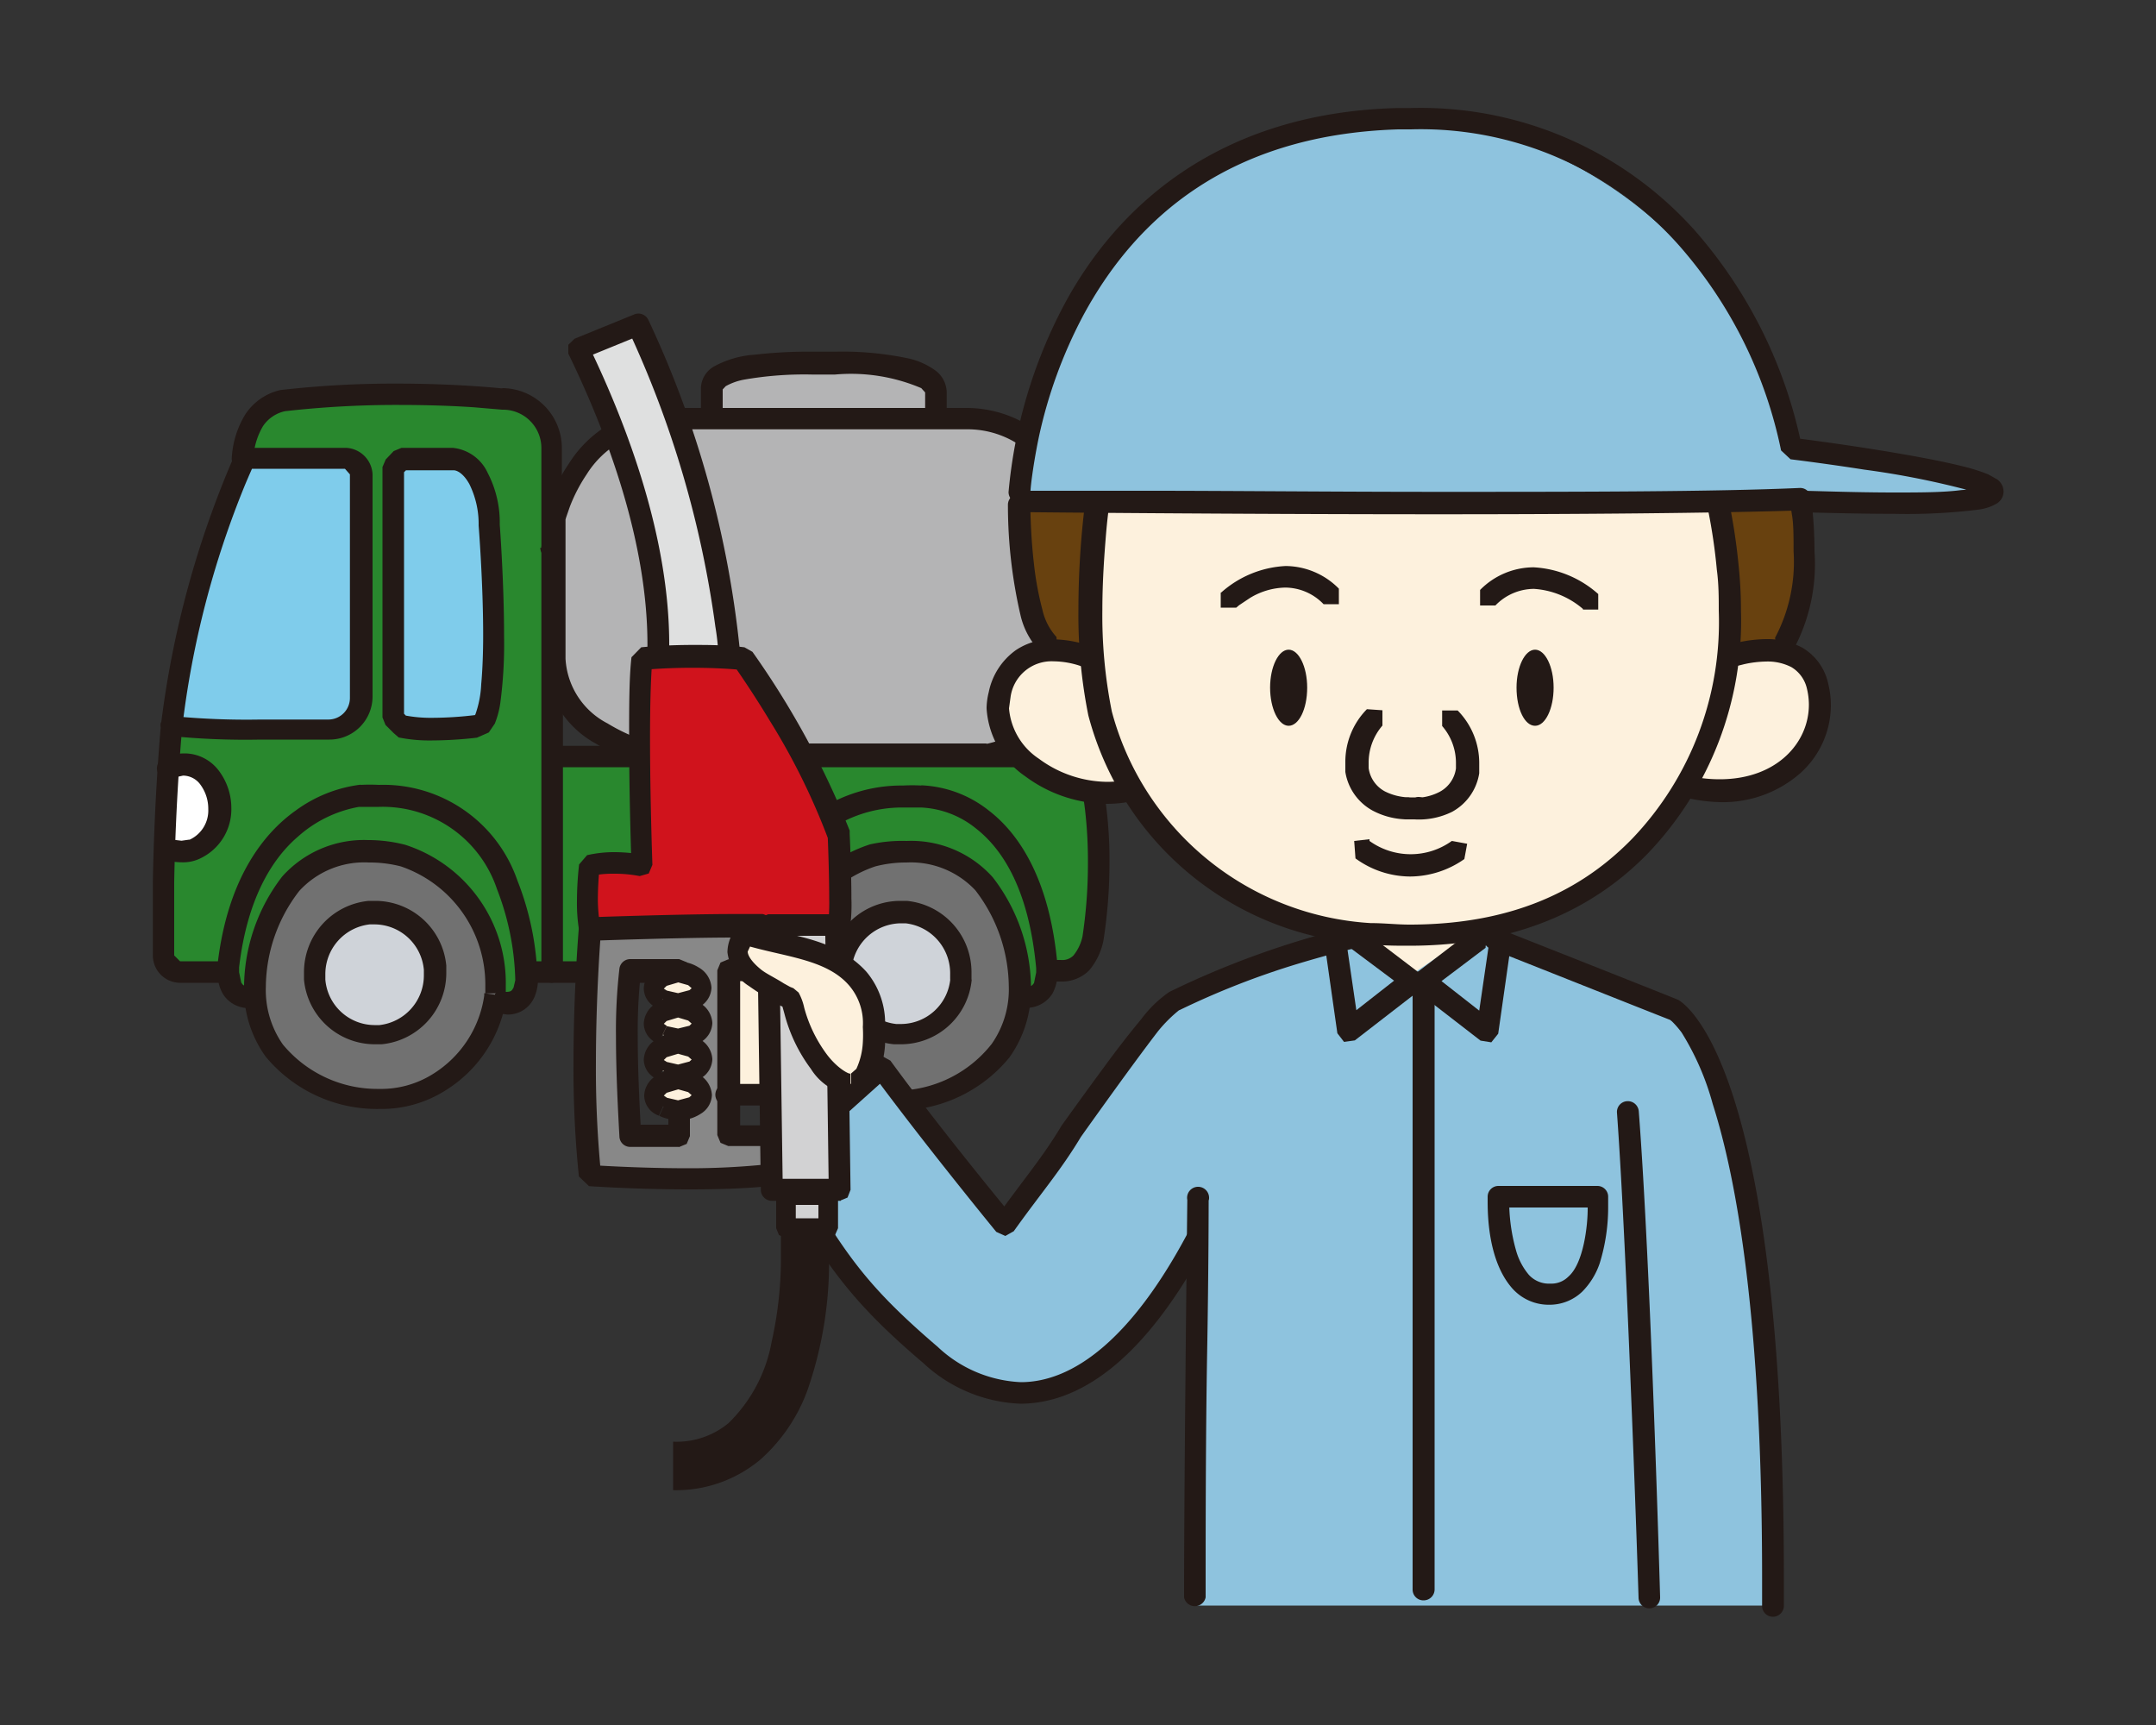 <svg id="img" xmlns="http://www.w3.org/2000/svg" viewBox="0 0 100 80"><rect x="0" y="0" width="100" height="80" fill="#333333" stroke="none"/><defs><style>.cls-1{fill:#b4b4b5;}.cls-2{fill:#231916;}.cls-3{fill:#29882e;}.cls-4{fill:#006fbb;}.cls-5{fill:#7fcceb;}.cls-6{fill:#fff;}.cls-7{fill:#717171;}.cls-8{fill:#cfd3d9;}.cls-9{fill:#8ec3de;}.cls-10{fill:#fdf1dd;}.cls-11{fill:#68410f;}.cls-12{fill:#dfe0e0;}.cls-13{fill:#d0131c;}.cls-14{fill:#888;}.cls-15{fill:#d2d2d3;}</style></defs><title>img_三井住友海上</title><path class="cls-1" d="M33,19.05V18c0-.92,2.08-1.19,4.65-1.19h1.09c2.55,0,4.64.35,4.64,1.38v1.23"/><path class="cls-2" d="M32.51,19.05V18a1.19,1.19,0,0,1,.6-1A4.54,4.54,0,0,1,35,16.45a21.55,21.55,0,0,1,2.67-.14h1.09a14.74,14.74,0,0,1,3.41.32,3.39,3.39,0,0,1,1.17.52,1.29,1.29,0,0,1,.57,1.05v1.23a.51.51,0,0,1-1,0V18.2L42.73,18a8.33,8.33,0,0,0-4-.63H37.67a16.26,16.26,0,0,0-3.18.24,2.77,2.77,0,0,0-.83.3l-.14.15v1a.5.5,0,0,1-.5.51.51.51,0,0,1-.51-.51"/><path class="cls-1" d="M36.61,35h9.14a5.46,5.46,0,0,0,4.37-4.41,17.87,17.87,0,0,0,0-6.51S49,19.43,44.83,19.43H31c-4.19,0-5.28,4.64-5.28,4.64v6.51c0,3.34,4.38,4.41,4.38,4.41h6"/><path class="cls-2" d="M36.61,34.48h9.14V35l-.08-.51.13,0a5.28,5.28,0,0,0,1.92-.87,4.89,4.89,0,0,0,1.9-3.11,15.35,15.35,0,0,0,.29-3.07,19.62,19.62,0,0,0-.14-2.33c-.08-.58-.15-.9-.14-.9l.49-.11-.49.12L49.58,24a7.16,7.16,0,0,0-1.25-2.38,4.33,4.33,0,0,0-3.5-1.71H31A4.44,4.44,0,0,0,27.21,22a7.5,7.5,0,0,0-.78,1.5l-.17.49-.05.17-.49-.12h.51v6.51a3.6,3.6,0,0,0,1.95,3,8.54,8.54,0,0,0,1.41.69l.47.15.16,0L30.1,35v-.51h6a.5.5,0,0,1,.5.51.5.5,0,0,1-.5.5H30a9,9,0,0,1-2.34-1,4.61,4.61,0,0,1-2.42-3.89V24a8.28,8.28,0,0,1,1.14-2.49A5.5,5.5,0,0,1,31,18.92H44.83a5.52,5.52,0,0,1,4.64,2.54A8.28,8.28,0,0,1,50.61,24v0a18.59,18.59,0,0,1,.31,3.44,16.83,16.83,0,0,1-.31,3.27,6,6,0,0,1-4.81,4.81h-9.2a.5.5,0,0,1-.51-.5.51.51,0,0,1,.51-.51"/><path class="cls-3" d="M48.65,45s2,1,2.3-2.61.18-7.3-1.76-7.3H25.61V20.56c0-1.35-1.42-2.25-3.09-2.17s-7.77-.36-9.72.28a2.63,2.63,0,0,0-1.58,2.6L8,33.8s-.62,8.91-.54,9.81S6.89,45.31,10,45"/><line class="cls-4" x1="24.9" y1="45.13" x2="34" y2="45.05"/><path class="cls-3" d="M48.54,44.65s.53,2.09-1.32,1.54V44.43"/><path class="cls-3" d="M34.77,44.51s-.6,2.49,1.39,1.88l.2-2"/><path class="cls-3" d="M24.36,44.58s.48,2.42-1.31,1.82l-.14-1.89"/><path class="cls-3" d="M10.59,44.51s-.32,2.15,1.27,1.61V44.57"/><path class="cls-5" d="M8,33.8s-.28-4.69,3.43-12.59h3.77a1.16,1.16,0,0,1,1.53,1.21v9.66a1.61,1.61,0,0,1-1.53,1.83c-1.72.13-6.91,0-7.2-.11"/><path class="cls-5" d="M18.63,33.63l-.37-.38V21.63l.37-.38H21c.92,0,1.67,1.38,1.67,3.06,0,0,.75,9.45-.58,9.32a12,12,0,0,1-3.45,0"/><path class="cls-6" d="M7.88,35.53s2.32-.75,2.32,2a1.81,1.81,0,0,1-2.45,2"/><path class="cls-2" d="M24.78,44.58h.33V25.41a.5.5,0,0,1,.5-.5.51.51,0,0,1,.5.5V45.08l-.15.36-.35.14h-.83a.5.5,0,0,1-.5-.5.5.5,0,0,1,.5-.5"/><path class="cls-2" d="M8,33.21a35.45,35.45,0,0,0,4.07.16c1.67,0,3.16,0,3.16,0h0a1,1,0,0,0,1-1V22L16,21.74l0-.5,0,.5H13.43l-2.07,0,0-.5.46.21s-.17.36-.44,1A42.91,42.91,0,0,0,8.45,33.75s-.3,3.17-.37,7.16c0,.37,0,.79,0,1.22,0,1.1,0,2.18,0,2.18l.27.27h2.1a.51.51,0,0,1,.5.5.5.5,0,0,1-.5.5H8.35a1.27,1.27,0,0,1-1.26-1.25s0-1.09,0-2.2c0-.43,0-.86,0-1.24.07-4,.37-7.22.37-7.23a45.12,45.12,0,0,1,3.44-12.6l.44-.29,2.09,0h2.63A1.29,1.29,0,0,1,17.28,22V32.3a2,2,0,0,1-2,2v-.5l0,.5s-1.5,0-3.19,0a35,35,0,0,1-4.23-.17.51.51,0,0,1-.41-.58A.5.5,0,0,1,8,33.21"/><path class="cls-2" d="M25.11,25.41v-4.6A1.78,1.78,0,0,0,23.35,19h-.06L22,18.89c-.86-.06-2.06-.11-3.48-.11a46.15,46.15,0,0,0-5.3.29l-.06-.49.11.48a1.65,1.65,0,0,0-1.07.7,3.24,3.24,0,0,0-.45,1.55.5.5,0,0,1-1-.08,4.33,4.33,0,0,1,.62-2A2.65,2.65,0,0,1,13,18.09h0a46.28,46.28,0,0,1,5.42-.3c2.88,0,4.92.23,4.94.23l-.06.5V18a2.78,2.78,0,0,1,2.76,2.8v4.6a.5.5,0,0,1-.5.5.5.5,0,0,1-.5-.5"/><path class="cls-2" d="M18.62,33.66l-.36.34-.38-.38-.14-.35V21.66l.15-.35.37-.39.36-.15H21a2,2,0,0,1,1.62,1.16,5,5,0,0,1,.56,2.4h-.5l.5,0s.2,2.66.2,5.16a20.74,20.74,0,0,1-.16,3,4.17,4.17,0,0,1-.27,1.07l-.28.41-.55.24H22l.07-.49.06.49a18.74,18.74,0,0,1-2.08.13,7.19,7.19,0,0,1-1.56-.14L18.26,34l.36-.34.11-.49a6.43,6.43,0,0,0,1.33.12,16.8,16.8,0,0,0,2-.13h.13l0,.32v-.32h0l0,.32v-.13L22,33.21l.14-.05v.19L22,33.21l.05-.08a4.81,4.81,0,0,0,.27-1.4c.06-.66.09-1.46.09-2.28,0-2.45-.21-5.07-.21-5.08v0a4.16,4.16,0,0,0-.43-1.92c-.26-.47-.56-.65-.75-.64H18.83l-.09.09v11.2l.24.25-.36.35.11-.49-.11.49"/><path class="cls-2" d="M34.63,45.58h-9a.5.5,0,0,1-.5-.5.5.5,0,0,1,.5-.5h9a.5.5,0,0,1,.5.5.5.5,0,0,1-.5.5"/><path class="cls-2" d="M25.79,34.59h23.4a1.89,1.89,0,0,1,1.34.53,2.6,2.6,0,0,1,.65,1.42l-.49.09.49-.1A19.77,19.77,0,0,1,51.46,40a23.44,23.44,0,0,1-.28,3.62v0a3.07,3.07,0,0,1-.66,1.38,1.78,1.78,0,0,1-1.32.52h-.45a.5.5,0,0,1-.5-.5.51.51,0,0,1,.5-.5h.45a.72.72,0,0,0,.59-.21,2.1,2.1,0,0,0,.43-.94l.48.13-.49-.08A22.43,22.43,0,0,0,50.46,40a20.38,20.38,0,0,0-.13-2.41c-.07-.58-.13-.89-.13-.89h0a1.65,1.65,0,0,0-.38-.89.83.83,0,0,0-.63-.23H25.79a.5.5,0,0,1-.5-.5.5.5,0,0,1,.5-.5"/><path class="cls-2" d="M7.56,35.18a2.22,2.22,0,0,1,1-.24,2,2,0,0,1,1.61.83,2.87,2.87,0,0,1,.56,1.71A2.52,2.52,0,0,1,9.31,39.8l-.22-.45.26.43a1.82,1.82,0,0,1-.93.21,3.53,3.53,0,0,1-.74-.09.51.51,0,0,1-.36-.61.48.48,0,0,1,.6-.36l.5.06.35-.05.07,0h0l.12.24-.14-.24h0l.12.24-.14-.24,0,0a1.49,1.49,0,0,0,.86-1.42,1.88,1.88,0,0,0-.35-1.11,1,1,0,0,0-.82-.44L8,36.08a.5.5,0,0,1-.44-.9"/><path class="cls-2" d="M23.14,46l.32,0c.27,0,.28-.07.36-.2l.08-.34V45.4l.5.05-.5,0v0a12.4,12.4,0,0,0-.85-4.22,5.59,5.59,0,0,0-5.47-3.81c-.24,0-.49,0-.75,0h0l-.18,0a5.76,5.76,0,0,0-2.83,1.38c-1.17,1-2.35,2.83-2.73,6.06v.23l.1.48c.08.11.09.16.38.18l.22,0a.5.5,0,0,1,.17,1l-.39,0a1.39,1.39,0,0,1-1.24-.67,1.93,1.93,0,0,1-.24-1l0-.37.5.08-.5-.05c.45-3.92,2.08-6.06,3.64-7.16a6.42,6.42,0,0,1,3-1.19l0,.5,0-.49a8.13,8.13,0,0,1,.84,0A6.58,6.58,0,0,1,24,40.84a13.31,13.31,0,0,1,.93,4.6h0v.07l-.42,0h.43v0l-.42,0h.43a2.05,2.05,0,0,1-.18.77,1.33,1.33,0,0,1-1.26.77l-.57-.08a.5.5,0,1,1,.25-1"/><path class="cls-7" d="M23,46.07a6.28,6.28,0,0,0-4.27-6.4A5.15,5.15,0,0,0,13.49,41c-1.59,1.94-2.39,5.58-.77,7.74s5.39,3,7.67,1.46a5.62,5.62,0,0,0,2.57-4v-.11"/><path class="cls-2" d="M23,46.07l-.49,0v-.33a5.79,5.79,0,0,0-3.92-5.56A5.84,5.84,0,0,0,17.11,40a4.08,4.08,0,0,0-3.23,1.32,7.35,7.35,0,0,0-1.55,4.46,4.4,4.4,0,0,0,.79,2.66,5.69,5.69,0,0,0,4.45,2.06,4.52,4.52,0,0,0,2.54-.71,5.13,5.13,0,0,0,2.35-3.62v0l0-.11.49.07-.49,0,.49,0,.5.07,0,.11L23,46.18l.5,0a6.1,6.1,0,0,1-2.79,4.36,5.55,5.55,0,0,1-3.1.89A6.71,6.71,0,0,1,12.32,49a5.34,5.34,0,0,1-1-3.26,8.47,8.47,0,0,1,1.77-5.09,5.09,5.09,0,0,1,4-1.69,6.85,6.85,0,0,1,1.71.22,6.74,6.74,0,0,1,4.66,6.52v.43l-.5-.07"/><path class="cls-8" d="M14.6,45.43a2.78,2.78,0,0,0,3,2.54,2.84,2.84,0,1,0-3-2.54"/><path class="cls-2" d="M14.6,45.43l.49,0a2.3,2.3,0,0,0,2.27,2.11h.24a2.32,2.32,0,0,0,2.06-2.32v-.24a2.31,2.31,0,0,0-2.28-2.11h-.23a2.32,2.32,0,0,0-2.06,2.32v.24l-.49,0-.5,0,0-.34a3.32,3.32,0,0,1,3-3.31l.33,0a3.31,3.31,0,0,1,3.27,3l0,.34a3.32,3.32,0,0,1-3,3.31l-.34,0a3.3,3.3,0,0,1-3.26-3l.5,0"/><path class="cls-2" d="M36.27,46.92,35.7,47a1.34,1.34,0,0,1-1.26-.76,2.13,2.13,0,0,1-.18-.78v-.09l.49.08h-.5a13.88,13.88,0,0,1,1-4.45,7,7,0,0,1,6.64-4.57,8.13,8.13,0,0,1,.84,0l0,.49v-.5h0a5.39,5.39,0,0,1,3.12,1.16c1.44,1.1,2.85,3.24,3.2,7.2l-.5,0,.5-.08,0,.37a2,2,0,0,1-.23,1,1.42,1.42,0,0,1-1.25.67l-.38,0a.49.49,0,0,1-.41-.57.5.5,0,0,1,.58-.41l.21,0c.29,0,.31-.07.39-.17l.1-.49V44.9c-.35-3.77-1.63-5.58-2.82-6.5a4.35,4.35,0,0,0-2.51-.95h-.07c-.27,0-.52,0-.76,0a6,6,0,0,0-5.72,4,12.49,12.49,0,0,0-.81,2.82c-.06.39-.1.71-.12.93l0,.34v.06l-.43-.07h.44v.07l-.43-.07h.44l.08.34c.08.13.09.19.36.2L36,46a.5.5,0,1,1,.25,1"/><path class="cls-7" d="M36.19,46.07a6.28,6.28,0,0,1,4.28-6.4c1.74-.46,4-.18,5.2,1.3,1.59,1.94,2.39,5.58.77,7.74a6.07,6.07,0,0,1-7.67,1.46,5.59,5.59,0,0,1-2.57-4v-.11"/><path class="cls-2" d="M36.19,46.07l-.5,0v-.4a6.74,6.74,0,0,1,4.66-6.51A6.91,6.91,0,0,1,42.05,39a5.08,5.08,0,0,1,4,1.69,8.46,8.46,0,0,1,1.77,5.08,5.42,5.42,0,0,1-1,3.27,6.71,6.71,0,0,1-5.25,2.46,5.49,5.49,0,0,1-3.09-.89,6,6,0,0,1-2.79-4.36l.49,0-.49.07,0-.11v0l.5,0,.49-.07,0,.11v0a5.11,5.11,0,0,0,2.35,3.62,4.54,4.54,0,0,0,2.54.71A5.67,5.67,0,0,0,46,48.41a4.41,4.41,0,0,0,.79-2.67,7.41,7.41,0,0,0-1.55-4.45A4.1,4.1,0,0,0,42.05,40a5.7,5.7,0,0,0-1.45.18,5.76,5.76,0,0,0-3.92,5.55V46l-.5,0,.49-.07-.49.07"/><path class="cls-8" d="M44.57,45.43a2.79,2.79,0,1,1-2.51-3.11,2.84,2.84,0,0,1,2.51,3.11"/><path class="cls-2" d="M44.57,45.43l.5,0a3.3,3.3,0,0,1-3.26,3l-.34,0a3.31,3.31,0,0,1-3-3.31v-.34a3.3,3.3,0,0,1,3.27-3l.32,0a3.32,3.32,0,0,1,3,3.31v.34l-.5,0-.49,0v-.24A2.33,2.33,0,0,0,42,42.82h-.22a2.32,2.32,0,0,0-2.28,2.11v.24a2.32,2.32,0,0,0,2.07,2.32h.24a2.31,2.31,0,0,0,2.27-2.11l.49,0"/><path class="cls-9" d="M39,51.21l2-1.74,5.63,7.33S53,47.56,53.73,47a51.49,51.49,0,0,1,8.11-3.23,50.63,50.63,0,0,1,6.76-.26L73,45s4.61,1.57,5.13,2.27,4.7,6.62,4.1,27.19H55.35V58s-3.67,6.45-7.86,6.54-9.57-7.14-9.57-7.14"/><path class="cls-10" d="M51,23.74a39.87,39.87,0,0,0-.39,6.52s-4.26-.79-4.45,2.17c0,0,1.36,5.14,6.2,4,0,0,2.71,5.93,11,7.31l1.94,1.57L68,43.49s7.55-1.18,10.65-7.11c0,0,5,1.59,5.81-4,0,0-.19-3.36-4.06-2a29.79,29.79,0,0,0-1.12-7.91s-3.92-.58-6-6.89c0,0-2.32,5.51-7.17,5.12,0,0,.39,0,2.33-4.34,0,0-5.43,6.12-11.82,4.94,0,0,1.17-.79,1.75-3.75,0,0-5.23,5.34-7.36,6.11"/><path class="cls-9" d="M47.32,22.55S48.09,5.92,65.6,5.41c0,0,13.34.58,17.53,15.31,0,0,8.46,1.14,8.71,1.92s-11.79.61-12.47.69-32.13-.26-32.13-.26"/><path class="cls-11" d="M79.57,23.53s1,5.93.57,6.63h2.28s1.83-2.56.79-7"/><path class="cls-11" d="M47.41,23.19S47,27.25,48.76,30l1.94.35.12-7.32"/><path class="cls-12" d="M33.81,30.24a46.65,46.65,0,0,0-4.23-15.19L26.8,16.18c1.95,4,3.91,9.38,3.71,14.43"/><path class="cls-2" d="M33.31,30.27s0-.43-.13-1.21a47.67,47.67,0,0,0-4.06-13.8l.46-.21.19.47L27,16.65l-.19-.47.46-.22c1.87,3.86,3.77,9,3.77,13.92,0,.25,0,.5,0,.75a.5.5,0,0,1-.52.48.5.5,0,0,1-.49-.52l0-.71c0-4.71-1.83-9.7-3.67-13.48l0-.41.29-.28,2.77-1.13a.51.51,0,0,1,.65.25A47.18,47.18,0,0,1,34.32,30.2a.51.51,0,1,1-1,.07"/><path class="cls-13" d="M27.36,43.06a11.71,11.71,0,0,1,0-2.91,6,6,0,0,1,2.44,0s-.26-6.91,0-9.6a25.49,25.49,0,0,1,4.69,0,39.58,39.58,0,0,1,4.44,8.16,37.18,37.18,0,0,1,0,4.38"/><path class="cls-2" d="M26.86,43.15a7.71,7.71,0,0,1-.1-1.36,15.44,15.44,0,0,1,.1-1.7l.37-.43a5.67,5.67,0,0,1,1.29-.14,8.13,8.13,0,0,1,1.37.13l-.09.5-.51,0s-.11-3.08-.11-5.94c0-1.43,0-2.8.11-3.73l.45-.46s1-.11,2.4-.11c.7,0,1.52,0,2.39.11l.37.21a39.78,39.78,0,0,1,4.51,8.29l0,.15s.08,1.66.08,3a7.88,7.88,0,0,1-.09,1.54.51.51,0,1,1-1-.25,9.12,9.12,0,0,0,.06-1.29c0-1.28-.07-2.93-.07-2.94l.5,0-.48.17a31.07,31.07,0,0,0-2.69-5.45c-.93-1.54-1.68-2.58-1.68-2.59l.41-.29-.05.5c-.83-.08-1.62-.1-2.3-.1-1.37,0-2.28.1-2.29.1l-.05-.5.5,0c-.08.87-.11,2.23-.11,3.64,0,2.84.11,5.89.11,5.9l-.17.4-.42.12a6.1,6.1,0,0,0-1.19-.11,5,5,0,0,0-.78.05l-.2,0-.05,0-.13-.49.5.06a15,15,0,0,0-.09,1.58A7.22,7.22,0,0,0,27.85,43a.49.49,0,0,1-.4.59.51.51,0,0,1-.59-.41"/><rect class="cls-10" x="32.65" y="43.71" width="4.48" height="7.05"/><path class="cls-2" d="M55.93,57.74c-2.65,4.93-5.56,7.34-8.59,7.36a7,7,0,0,1-4.52-1.89c-3.68-3.13-4.65-4.81-7.2-9.12l.09-.64,4.84-4.34.39-.12.36.2c1.21,1.66,2.64,3.48,3.76,4.88S47,56.46,47,56.46l-.39.33-.42-.3c1.27-1.78,2.17-2.81,3.05-4.29l0,0s1-1.4,2.07-2.85c.54-.74,1.12-1.48,1.62-2.08A5.56,5.56,0,0,1,54.24,46h0A41.07,41.07,0,0,1,62.56,43a.5.5,0,0,1,.61.38.51.51,0,0,1-.39.61s-1,.23-2.56.7a37.33,37.33,0,0,0-5.52,2.16l-.23-.46.23.45a6.46,6.46,0,0,0-1,1C53,48.75,52.09,50,51.37,51s-1.27,1.77-1.27,1.78l-.42-.3.44.27c-.94,1.56-1.86,2.61-3.1,4.35l-.39.22-.42-.19s-3.28-4-5.73-7.32l.41-.3.34.38-4.84,4.34-.34-.38.44-.26c2.59,4.35,3.39,5.78,7,8.87a6,6,0,0,0,3.86,1.64c2.42,0,5.11-2,7.69-6.82a.51.51,0,0,1,.9.48"/><path class="cls-14" d="M35.33,52.64H33.78V45h1.55m0-2c-2.05-.08-8,.13-8,.13a69.87,69.87,0,0,0,0,11.47,60.36,60.36,0,0,0,8.25,0M31.5,52.64H29.23a49.35,49.35,0,0,1,0-7.69H31.5Z"/><path class="cls-2" d="M35.33,53.15H33.78L33.42,53l-.15-.36V45l.15-.36.36-.15h1.55a.51.51,0,0,1,.51.51.5.5,0,0,1-.51.5h-1v6.69h1a.51.51,0,1,1,0,1m0-9.71-1.25,0c-2.55,0-6.7.15-6.7.15l0-.51.5,0s-.24,2.83-.24,6.2a49.25,49.25,0,0,0,.24,5.16l-.5.06,0-.51s2.14.15,4.56.15A35.21,35.21,0,0,0,35.56,54a.52.52,0,0,1,.55.46.5.5,0,0,1-.45.55c-1.17.12-2.48.15-3.71.15-2.47,0-4.62-.15-4.63-.15l-.47-.45a48.92,48.92,0,0,1-.25-5.27c0-3.42.25-6.28.25-6.29a.52.52,0,0,1,.49-.46s4.16-.15,6.74-.15l1.29,0a.51.51,0,0,1,0,1Zm-3.83,9.2v.51H29.23a.5.5,0,0,1-.5-.48c-.07-1.27-.16-3-.16-4.65a25.21,25.21,0,0,1,.16-3.14.51.51,0,0,1,.5-.44H31.5l.36.15L32,45v7.69l-.15.36-.36.15v-.51H31V45.45H29.23V45l.5.06a24.69,24.69,0,0,0-.15,3c0,1.63.09,3.33.16,4.6l-.51,0v-.5H31.5v.5h0Z"/><polyline class="cls-15" points="38.95 55.19 35.8 55.19 35.63 42.91 38.78 42.91"/><path class="cls-2" d="M39,55.19v.5H35.8a.51.51,0,0,1-.51-.49l-.17-12.28.15-.37.36-.15h3.15a.5.5,0,0,1,.5.5l.17,12.28-.14.36-.36.15v-.5h-.51l-.16-11.79H36.14l.16,11.27H39v.51h0"/><rect class="cls-15" x="36.46" y="55.42" width="1.95" height="1.54"/><polyline class="cls-2" points="38.41 56.96 38.41 57.42 36.46 57.42 36.13 57.28 36 56.96 36 55.42 36.13 55.09 36.46 54.96 38.41 54.96 38.73 55.09 38.87 55.42 38.87 56.96 38.73 57.28 38.41 57.42 38.41 56.96 37.96 56.96 37.96 55.88 36.91 55.88 36.91 56.5 38.41 56.5 38.41 56.96 37.96 56.96 38.41 56.96"/><path class="cls-10" d="M30.73,46.35c1.18.55,2.48-.42,1.43-1.1s-2.6.55-1.43,1.1"/><path class="cls-2" d="M30.73,46.35l.2-.41.52.12.53-.14.1-.09v0l-.16-.14-.46-.13-.54.16-.13.13,0,0h0l0,0,.14.09-.2.41-.19.42a1,1,0,0,1-.68-.93,1.13,1.13,0,0,1,.54-.92,2,2,0,0,1,1.06-.33,1.8,1.8,0,0,1,.95.28,1.16,1.16,0,0,1,.59.94,1.06,1.06,0,0,1-.53.87,1.8,1.8,0,0,1-1,.29,2.17,2.17,0,0,1-.91-.2l.19-.42"/><path class="cls-10" d="M30.73,48c1.18.55,2.48-.43,1.43-1.1s-2.6.54-1.43,1.1"/><path class="cls-2" d="M30.73,48l.2-.41.52.11.53-.13.1-.1v0l-.16-.14-.47-.14-.53.16-.13.13,0,0h0l0,0,.14.1-.2.41-.19.41a1,1,0,0,1-.68-.93,1.13,1.13,0,0,1,.53-.91,1.9,1.9,0,0,1,1.06-.33,1.72,1.72,0,0,1,1,.28,1.14,1.14,0,0,1,.59.93,1.07,1.07,0,0,1-.52.88,2,2,0,0,1-1,.29,2.19,2.19,0,0,1-.91-.21l.19-.41"/><path class="cls-10" d="M30.73,49.66c1.18.55,2.48-.42,1.43-1.09s-2.6.53-1.43,1.09"/><path class="cls-2" d="M30.73,49.66l.2-.41.52.12.53-.14.1-.09v0L31.92,49l-.47-.13-.53.16-.13.13,0,0h0l0,0v0h0l0,0,0,0,.14.09-.2.41-.19.41a1,1,0,0,1-.68-.92,1.13,1.13,0,0,1,.54-.92,1.84,1.84,0,0,1,1.05-.32,1.72,1.72,0,0,1,1,.28,1.13,1.13,0,0,1,.59.93,1.07,1.07,0,0,1-.52.88,1.93,1.93,0,0,1-1,.28,2,2,0,0,1-.91-.21l.19-.41"/><path class="cls-10" d="M30.73,51.32c1.18.55,2.48-.42,1.43-1.1s-2.6.54-1.43,1.1"/><path class="cls-2" d="M30.73,51.32l.2-.41.52.12.52-.14.11-.1v0l-.16-.14-.46-.13-.54.16-.13.13,0,0h0l.16.11-.2.41-.19.41a1,1,0,0,1-.68-.93,1.11,1.11,0,0,1,.54-.91,1.8,1.8,0,0,1,1.06-.33,1.79,1.79,0,0,1,.95.27,1.16,1.16,0,0,1,.59.94,1.06,1.06,0,0,1-.53.88,1.82,1.82,0,0,1-1,.29,2.14,2.14,0,0,1-.91-.2l.19-.42"/><path class="cls-10" d="M39.47,50.28c.54,0,.92-.6,1.05-1.88a3.74,3.74,0,0,0-.71-3c-1.32-1.47-3.44-1.48-5.24-2.07-.73.87-.21,1.49.42,2,.31.26.76.46,1.12.7.71.47.47,0,.75.86A6.89,6.89,0,0,0,38,49.25c.54.67,1,1,1.45,1"/><path class="cls-2" d="M39.47,50.28v-.49l.25-.22a3.34,3.34,0,0,0,.3-1.22,6,6,0,0,0,0-.72,2.68,2.68,0,0,0-.63-1.92c-1.09-1.27-3.1-1.33-5-1.93l.15-.47.38.31-.24.51c0,.19.2.49.59.81.23.2.67.4,1.09.67l.29.16.15.06.24.2a2.57,2.57,0,0,1,.26.7,6.42,6.42,0,0,0,1.08,2.21c.49.63,1,.88,1.06.85v1a2.66,2.66,0,0,1-1.83-1.22A7.37,7.37,0,0,1,36.38,47l-.12-.43,0,0,.31-.14-.19.27-.12-.13.31-.14-.19.27.18-.25-.13.28,0,0,.18-.25-.13.28a2.58,2.58,0,0,1-.57-.29,12.67,12.67,0,0,1-1.17-.74,2.16,2.16,0,0,1-1-1.57A1.8,1.8,0,0,1,34.19,43l.22-.26.32.1c1.67.58,3.92.55,5.45,2.22a3.71,3.71,0,0,1,.87,2.58,7.32,7.32,0,0,1,0,.81,4.19,4.19,0,0,1-.43,1.63,1.28,1.28,0,0,1-1.11.71v-.5"/><path class="cls-2" d="M33.79,50.27h1.76a.51.51,0,0,1,0,1H33.79a.51.51,0,1,1,0-1"/><path class="cls-2" d="M38.45,57s0,.45,0,1.12a18.1,18.1,0,0,1-1,6.36,7.94,7.94,0,0,1-2.17,3.2,6.09,6.09,0,0,1-4.06,1.43V66.86A3.77,3.77,0,0,0,33.79,66a7,7,0,0,0,2-3.77,17.7,17.7,0,0,0,.43-4.05c0-.3,0-.54,0-.71V57.2L38.45,57"/><path class="cls-2" d="M76,74.1s-.12-3.81-.31-8.53S75.26,55.22,75,51.62a.5.5,0,0,1,.46-.55.51.51,0,0,1,.55.47C76.57,58.81,77,74.07,77,74.07a.5.5,0,0,1-.49.52A.5.5,0,0,1,76,74.1"/><path class="cls-2" d="M56.06,55.67s0,3.17-.07,7.06-.07,8.5-.07,11.35a.51.51,0,0,1-1,0c0-5.72.15-18.43.15-18.43a.51.51,0,1,1,1,0"/><path class="cls-2" d="M69.47,43.05s7.39,2.92,8.37,3.32l0,0c.15.09,1.38.84,2.56,4.51s2.34,10.31,2.34,22.3c0,.42,0,.86,0,1.29a.51.51,0,0,1-.51.51.5.5,0,0,1-.5-.51V73.2c0-11.92-1.16-18.46-2.29-22A12.38,12.38,0,0,0,78,47.89a4.33,4.33,0,0,0-.45-.52l-.1-.08h0l.24-.45-.2.47c-1-.39-8.34-3.31-8.36-3.31a.51.51,0,0,1-.28-.66.51.51,0,0,1,.66-.29"/><path class="cls-2" d="M51.44,23.49s-.08.53-.15,1.4-.16,2.08-.16,3.39A22.48,22.48,0,0,0,51.57,33a13.25,13.25,0,0,0,12,9.81c.63,0,1.23.07,1.8.07,5.24,0,8.33-1.92,10.35-4a14.53,14.53,0,0,0,4-10.55c0-.61,0-1.24-.09-1.91a25.94,25.94,0,0,0-.41-2.79.51.51,0,1,1,1-.24,27.93,27.93,0,0,1,.43,2.93c.07.7.1,1.37.1,2a15.59,15.59,0,0,1-4.32,11.26c-2.15,2.21-5.58,4.28-11.07,4.28-.6,0-1.23,0-1.88-.08a14.25,14.25,0,0,1-13-10.6,23.61,23.61,0,0,1-.46-4.94,40.22,40.22,0,0,1,.31-4.93.51.51,0,0,1,.58-.43.5.5,0,0,1,.43.57"/><path class="cls-2" d="M50.32,30.92l-.11,0a4,4,0,0,0-1.34-.25,1.92,1.92,0,0,0-2,1.67l-.07.51a3.11,3.11,0,0,0,1.39,2.34,5.42,5.42,0,0,0,3.17,1.07,4.38,4.38,0,0,0,.88-.09.51.51,0,0,1,.6.39.51.51,0,0,1-.39.61,5.76,5.76,0,0,1-1.09.11A6.45,6.45,0,0,1,47.55,36a4.12,4.12,0,0,1-1.79-3.15,3.22,3.22,0,0,1,.1-.75,3.16,3.16,0,0,1,1.26-1.95,3,3,0,0,1,1.75-.5,5.39,5.39,0,0,1,1.85.37.51.51,0,1,1-.4.93"/><path class="cls-2" d="M80.11,29.93a6.37,6.37,0,0,1,1.8-.29,3.44,3.44,0,0,1,1.69.4,2.56,2.56,0,0,1,1.2,1.68,4.17,4.17,0,0,1,.12,1,4.24,4.24,0,0,1-1.41,3.13,5.44,5.44,0,0,1-3.75,1.35A7.68,7.68,0,0,1,78.22,37a.51.51,0,0,1-.4-.6.52.52,0,0,1,.6-.4,6.5,6.5,0,0,0,1.34.14c2.66,0,4.14-1.7,4.14-3.46a3.18,3.18,0,0,0-.09-.74,1.56,1.56,0,0,0-.72-1,2.41,2.41,0,0,0-1.18-.26,5,5,0,0,0-1,.12l-.32.08-.11,0a.51.51,0,0,1-.65-.31.51.51,0,0,1,.32-.65"/><path class="cls-2" d="M56.63,27.49a4.85,4.85,0,0,1,3-1.24A3.5,3.5,0,0,1,62.1,27.3l0,.72-.71,0a2.48,2.48,0,0,0-1.78-.77,3.26,3.26,0,0,0-1.63.48l-.51.34-.13.11,0,0-.72,0,0-.72"/><path class="cls-2" d="M73.42,28.24l0,0a3.87,3.87,0,0,0-2.27-.93,2.5,2.5,0,0,0-1.79.77l-.71,0,0-.72a3.5,3.5,0,0,1,2.48-1.05,4.89,4.89,0,0,1,3,1.24l0,.72-.71,0"/><path class="cls-2" d="M65.36,37h.24a2.46,2.46,0,0,0,1.18-.28,1.45,1.45,0,0,0,.75-1.08l0-.25a2.6,2.6,0,0,0-.64-1.72l0-.72.72,0a3.48,3.48,0,0,1,1,2.48l0,.43a2.47,2.47,0,0,1-1.26,1.79A3.47,3.47,0,0,1,65.6,38l-.35,0a.51.51,0,0,1-.45-.56.51.51,0,0,1,.56-.45"/><path class="cls-2" d="M65.68,38l-.35,0a3.5,3.5,0,0,1-1.67-.41,2.49,2.49,0,0,1-1.26-1.79l0-.43a3.48,3.48,0,0,1,1-2.48l.72.05,0,.71a2.63,2.63,0,0,0-.64,1.72l0,.25a1.45,1.45,0,0,0,.75,1.08,2.61,2.61,0,0,0,1.18.28h.24a.51.51,0,1,1,.11,1"/><path class="cls-2" d="M60.63,31.89c0,1-.39,1.77-.86,1.77s-.86-.8-.86-1.77.39-1.76.86-1.76.86.79.86,1.76"/><path class="cls-2" d="M70.34,31.89c0,1,.38,1.77.86,1.77s.86-.8.86-1.77-.39-1.76-.86-1.76-.86.79-.86,1.76"/><path class="cls-2" d="M63.2,43.12l2.63,2,.2.4-.19.41-3,2.32-.5.07-.31-.4-.57-4a.51.51,0,0,1,.43-.58.49.49,0,0,1,.57.43l.45,3.08,1.75-1.37-2.1-1.57-.1-.71.71-.1"/><path class="cls-2" d="M68.94,43.93,66.86,45.5l1.75,1.37.45-3.08a.5.5,0,0,1,.57-.43.51.51,0,0,1,.43.58l-.57,4-.32.4-.5-.08-3-2.32-.2-.4.2-.4,2.61-2,.72.1-.1.71"/><path class="cls-2" d="M66.54,45.49s0,10.64,0,19c0,4.18,0,7.79,0,9.23a.51.51,0,0,1-.52.5.5.5,0,0,1-.5-.51c0-1.43,0-5,0-9.22s0-8.93,0-12.64,0-6.36,0-6.36A.51.51,0,0,1,66,45a.5.5,0,0,1,.51.5"/><path class="cls-2" d="M69.5,55.51V55h4.59a.5.5,0,0,1,.5.48s0,.19,0,.48a8.77,8.77,0,0,1-.39,2.62,3.42,3.42,0,0,1-.81,1.32,2.19,2.19,0,0,1-1.54.61,2.26,2.26,0,0,1-1.69-.74C69,58.48,69,56.27,69,55.65V55.5A.5.5,0,0,1,69.5,55v.5l.5,0v.11A8.36,8.36,0,0,0,70.32,58a3,3,0,0,0,.59,1.12,1.26,1.26,0,0,0,1,.41,1.11,1.11,0,0,0,.84-.33c.7-.61.9-2.38.89-3.2,0-.27,0-.43,0-.43l.51,0V56H69.5v-.51l.5,0-.5,0"/><path class="cls-2" d="M47.37,22.76l6,0c3.62,0,8.48.05,13.39.05,6.31,0,12.72,0,16.72-.18a.51.51,0,0,1,.52.44,19.46,19.46,0,0,1,.16,2.49,8.37,8.37,0,0,1-1,4.61l-.71.12-.12-.71a7.51,7.51,0,0,0,.86-4c0-.65,0-1.25-.07-1.67s-.08-.67-.08-.67l.5-.08,0,.51c-4,.13-10.43.18-16.75.18-9.83,0-19.43-.1-19.43-.1a.53.53,0,0,1-.51-.52.52.52,0,0,1,.52-.5"/><path class="cls-2" d="M47.79,23.42s0,1.31.17,2.76a14.25,14.25,0,0,0,.39,2.1A2.76,2.76,0,0,0,49,29.54l.06.71-.72.06a3.58,3.58,0,0,1-1-1.75,22.61,22.61,0,0,1-.59-5.14.5.5,0,0,1,.5-.51.51.51,0,0,1,.52.51"/><path class="cls-2" d="M46.78,22.81a22.86,22.86,0,0,1,2.59-8.7c2.35-4.38,7-8.88,15.45-9.1h.61a17.06,17.06,0,0,1,13.19,5.69,21.72,21.72,0,0,1,4.95,10l-.5.1.06-.5s2.35.29,4.7.69c1.18.2,2.36.42,3.26.65a8.46,8.46,0,0,1,1.13.36l.41.23a.71.71,0,0,1,.3.56.66.66,0,0,1-.33.57,2.23,2.23,0,0,1-.8.27,26.84,26.84,0,0,1-3.92.2c-1.95,0-3.91-.07-4.36-.07a.51.51,0,0,1,0-1c.51,0,2.42.08,4.36.08,1.12,0,2.25,0,3.07-.11a5.61,5.61,0,0,0,.94-.14l.15-.06.13.19L92,22.52l.06-.07.13.19L92,22.52l.31.21h-.37l.06-.21.31.21h0l-.3.21-.06-.21h.36l-.3.21.13-.09L92,23l0,0,.13-.09L92,23a2.47,2.47,0,0,0-.53-.22,38.88,38.88,0,0,0-5-1c-1.85-.29-3.42-.48-3.42-.48l-.44-.41a20.67,20.67,0,0,0-4.7-9.47A16,16,0,0,0,65.43,6h-.58c-8.14.25-12.32,4.42-14.58,8.58a21.8,21.8,0,0,0-2.09,5.71c-.16.77-.26,1.42-.32,1.87s-.07.69-.07.69a.5.5,0,0,1-.53.48.51.51,0,0,1-.48-.54"/><path class="cls-2" d="M63.52,39h0a3.27,3.27,0,0,0,3.82,0l.71.13-.13.71a4.41,4.41,0,0,1-2.51.81,4.33,4.33,0,0,1-2.54-.84L62.81,39l.71-.08"/></svg>